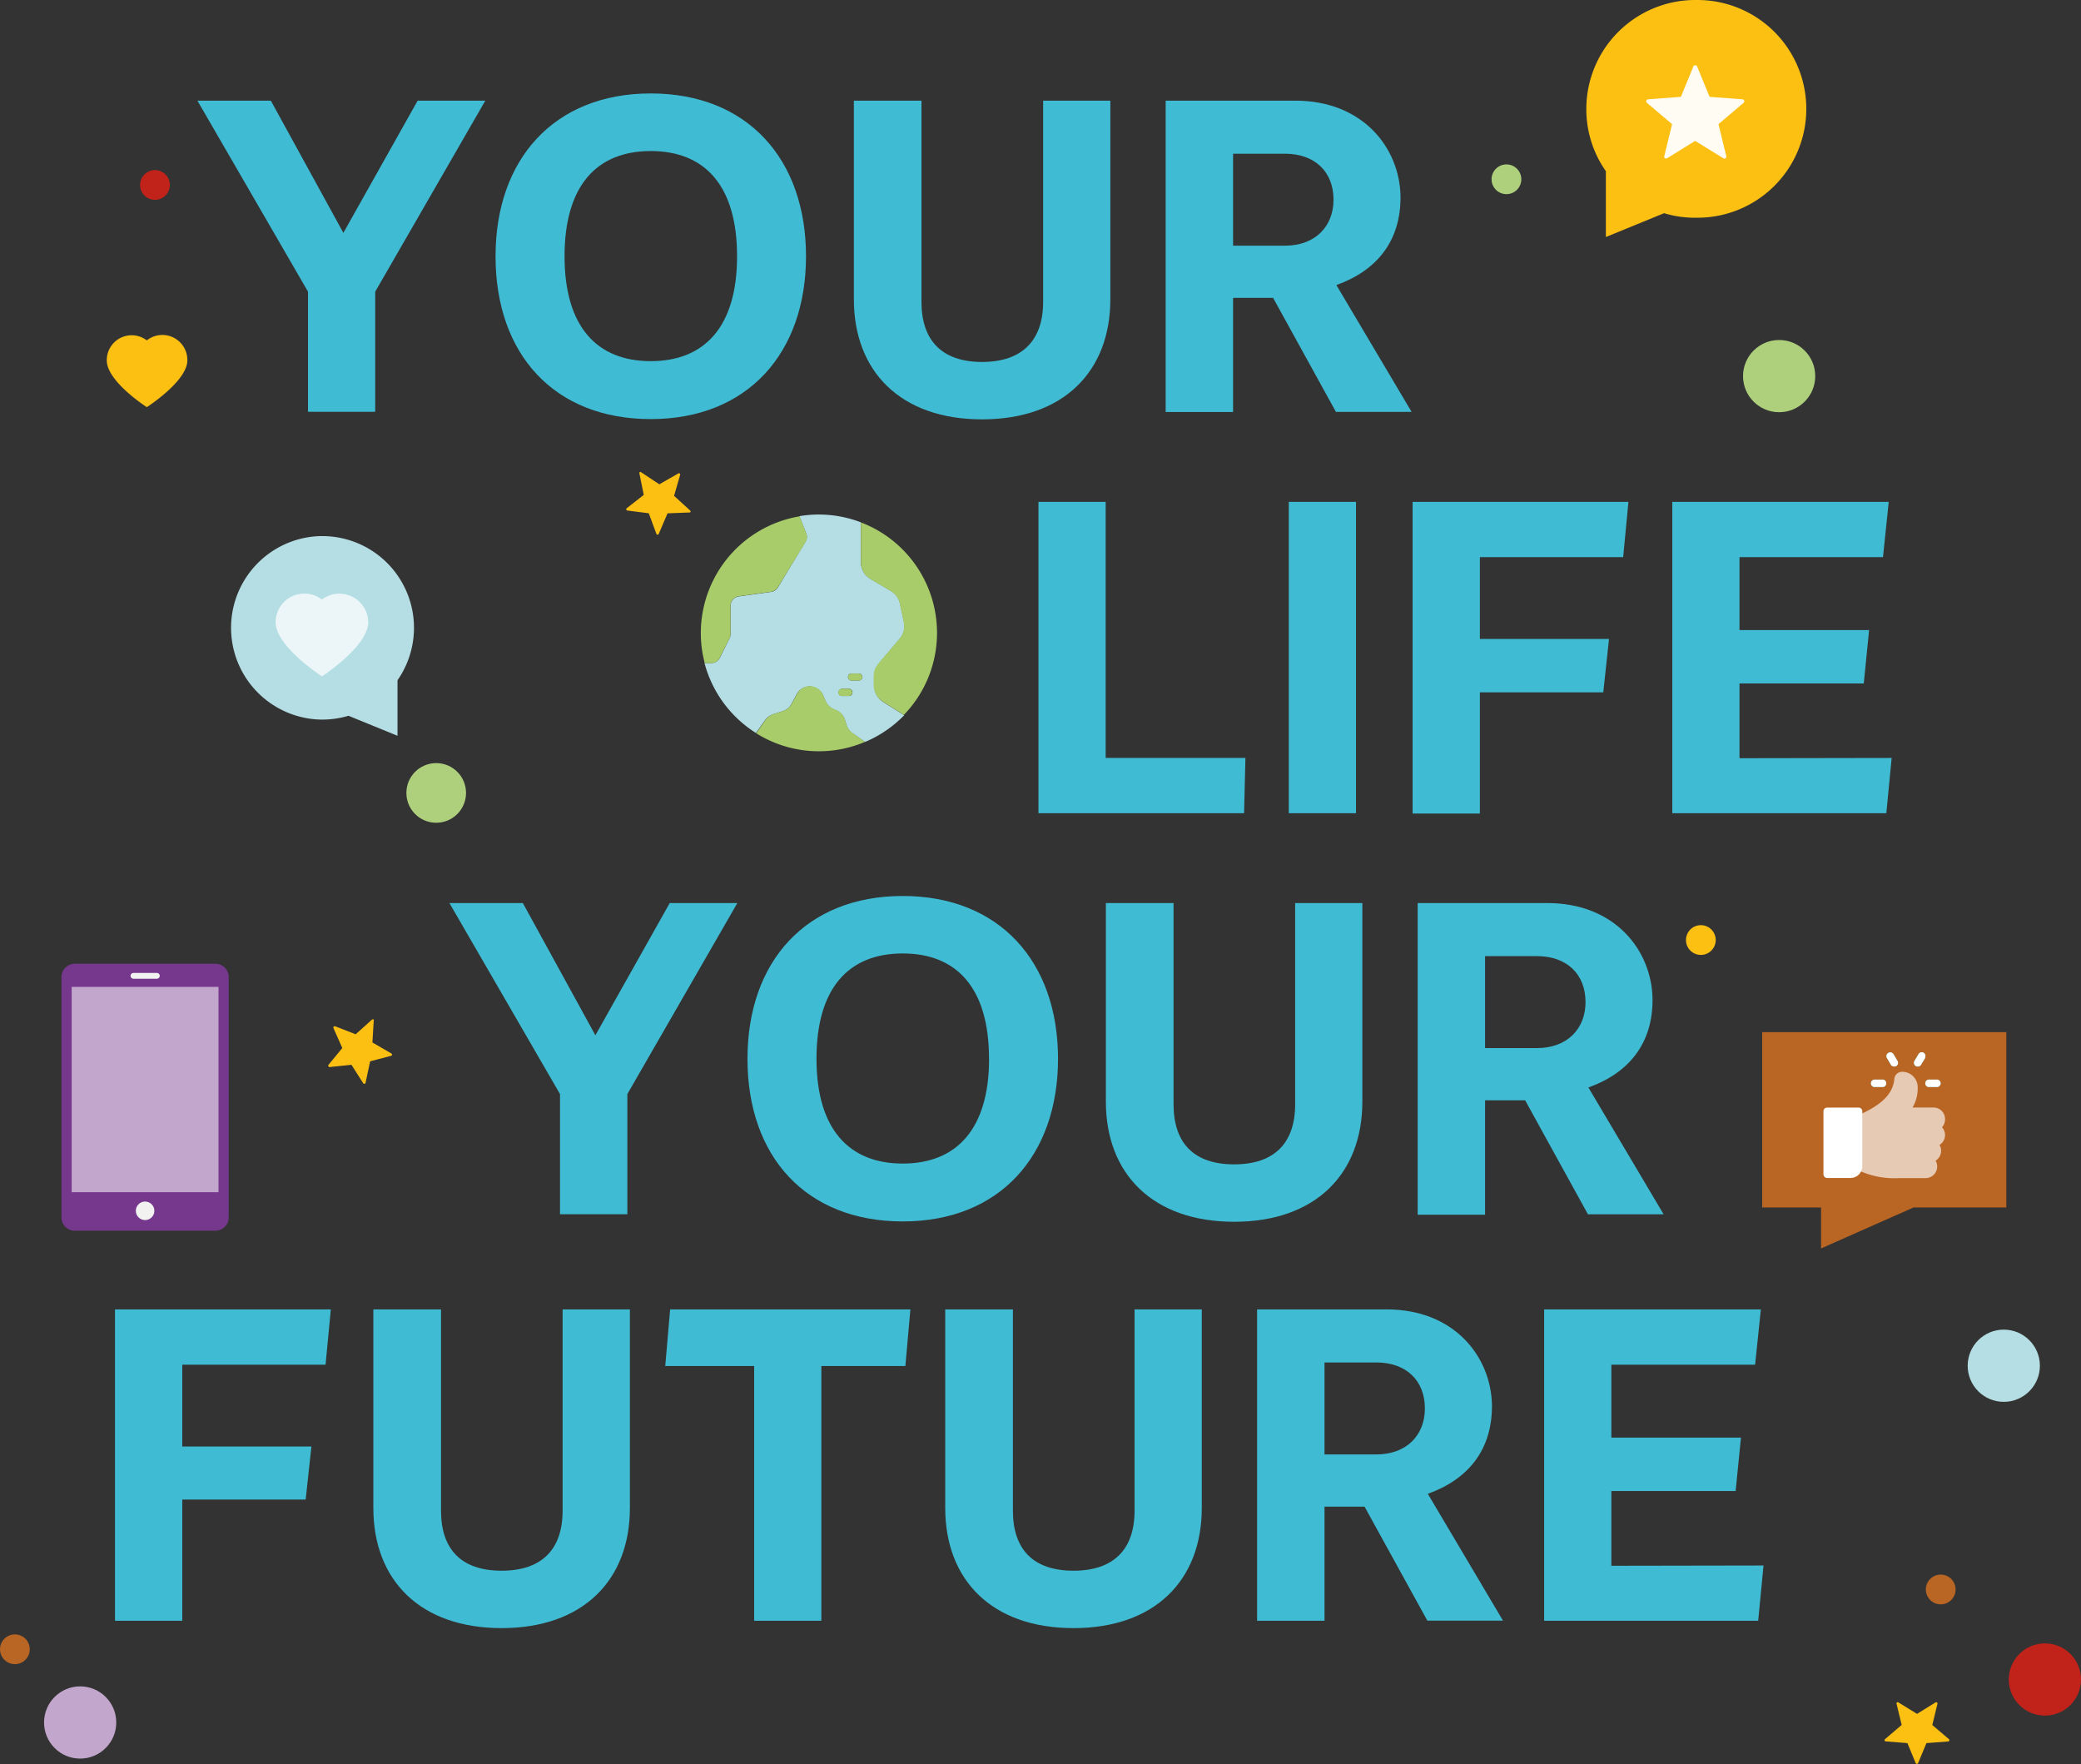 <svg xmlns="http://www.w3.org/2000/svg" viewBox="0 0 311.81 264.3"><rect x="0" y="0" width="311.81" height="264.3" fill="#333333" stroke="none"/><defs><style>.cls-1,.cls-10,.cls-11,.cls-14,.cls-7{isolation:isolate;}.cls-2{fill:#3fbcd3;}.cls-3{fill:#b4dee4;}.cls-4{fill:#a8cc6a;}.cls-5{fill:#aed07d;}.cls-6{fill:#c2a6cc;}.cls-7{fill:#ef791e;opacity:0.71;}.cls-8{fill:#fcc013;}.cls-9{fill:#e41f13;opacity:0.8;}.cls-10,.cls-11,.cls-13,.cls-14{fill:#fff;}.cls-10{opacity:0.74;}.cls-11{opacity:0.66;}.cls-12{fill:#4cb8a8;}.cls-14{opacity:0.95;}.cls-15{fill:#75388d;}.cls-16{fill:#f2f2f1;}</style></defs><g id="Layer_2" data-name="Layer 2"><g id="AF"><g id="Text"><g class="cls-1"><g class="cls-1"><path class="cls-2" d="M72.72,15.08,56.22,43.7v18H46.15v-18L29.58,15.08h11L51.45,34.89,62.58,15.08Z"/></g><g class="cls-1"><path class="cls-2" d="M74.25,38.4C74.25,23.89,83,14,97.51,14s23.26,9.88,23.26,24.39S112,62.79,97.51,62.79,74.25,53.05,74.25,38.4Zm36.19,0c0-10.6-4.84-15.77-12.93-15.77S84.59,27.8,84.59,38.4s4.9,15.71,12.92,15.71S110.44,49,110.44,38.4Z"/><path class="cls-2" d="M127.94,44.83V15.08h10.13V45.23c0,5.76,3.05,9,9.08,9s9.15-3.25,9.15-9V15.08h10.07V44.83c0,10.8-7,18-19.22,18S127.94,55.63,127.94,44.83Z"/><path class="cls-2" d="M190.76,44.63h-6v17.1H174.66V15.08h19.42c10.2,0,15.64,7.15,15.77,14.31.06,6.69-3.51,11.13-9.61,13.32l11.27,19H200.17Zm-6-7.82h7.76c4.57,0,7.29-2.91,7.29-6.89,0-4.18-2.79-6.89-7.29-6.89h-7.76Z"/></g></g><g class="cls-1"><g class="cls-1"><path class="cls-2" d="M110.48,135.3,94,163.92v18H83.91v-18L67.34,135.3h11l10.87,19.81,11.14-19.81Z"/></g><g class="cls-1"><path class="cls-2" d="M112,158.62c0-14.51,8.75-24.38,23.26-24.38s23.27,9.87,23.27,24.38S149.79,183,135.27,183,112,173.27,112,158.62Zm36.19,0c0-10.6-4.84-15.77-12.93-15.77s-12.92,5.17-12.92,15.77,4.91,15.71,12.92,15.71S148.2,169.23,148.2,158.62Z"/><path class="cls-2" d="M165.7,165.05V135.3h10.14v30.15c0,5.76,3,9,9.08,9s9.14-3.25,9.14-9V135.3h10.07v29.75c0,10.8-7,18-19.21,18S165.7,175.85,165.7,165.05Z"/><path class="cls-2" d="M228.52,164.85h-6V182H212.42V135.3h19.42c10.2,0,15.64,7.15,15.77,14.31.07,6.69-3.51,11.13-9.61,13.32l11.27,19H237.93Zm-6-7.82h7.76c4.57,0,7.29-2.91,7.29-6.89,0-4.18-2.79-6.89-7.29-6.89h-7.76Z"/></g></g><g class="cls-1"><path class="cls-2" d="M27.31,204.46v12.26H46.66l-.86,7.95H27.31v18.16H17.23V196.18H49.57l-.79,8.28Z"/><path class="cls-2" d="M55.94,225.93V196.18H66.08v30.15c0,5.76,3,9,9.08,9s9.14-3.25,9.14-9V196.18H94.38v29.75c0,10.8-7,18-19.22,18S55.94,236.73,55.94,225.93Z"/><path class="cls-2" d="M135.66,204.66H123.07v38.17H113V204.66H99.68l.73-8.48h36Z"/><path class="cls-2" d="M141.63,225.93V196.18h10.14v30.15c0,5.76,3,9,9.08,9s9.15-3.25,9.15-9V196.18h10.07v29.75c0,10.8-7,18-19.22,18S141.63,236.73,141.63,225.93Z"/><path class="cls-2" d="M204.46,225.73h-6v17.1H188.36V196.18h19.41c10.21,0,15.64,7.15,15.78,14.31.06,6.69-3.52,11.13-9.61,13.32l11.26,19H213.87Zm-6-7.82h7.75c4.58,0,7.29-2.91,7.29-6.89,0-4.17-2.78-6.89-7.29-6.89h-7.75Z"/><path class="cls-2" d="M264.24,234.55l-.8,8.28H231.37V196.18h32.47l-.86,8.28H241.44v10.93h19.42l-.8,8H241.44v11.2Z"/></g><g class="cls-1"><path class="cls-2" d="M186.61,113.56l-.2,8.28H155.6V75.19h10.07v38.37Z"/><path class="cls-2" d="M193.11,75.19h10.07v46.65H193.11Z"/><path class="cls-2" d="M221.74,83.47V95.73h19.35l-.86,8H221.74v18.16H211.66V75.19H244l-.79,8.28Z"/><path class="cls-2" d="M283.44,113.56l-.8,8.28H250.57V75.19H283l-.86,8.28H260.64V94.4h19.42l-.8,8H260.64v11.2Z"/></g></g><path class="cls-3" d="M131,102.65v-1.38a2.89,2.89,0,0,1,.69-1.86l3.15-3.73a2.83,2.83,0,0,0,.62-2.45l-.6-2.79a2.83,2.83,0,0,0-1.33-1.88l-3.08-1.82A2.89,2.89,0,0,1,129,84.26v-6h0a17.65,17.65,0,0,0-9.22-.93l1,2.55h0a1.4,1.4,0,0,1-.1,1.29L116.56,88a1.43,1.43,0,0,1-1,.68l-4.85.67a1.42,1.42,0,0,0-1.24,1.43V95a1.44,1.44,0,0,1-.16.64l-1.46,2.93a1.43,1.43,0,0,1-1.29.77h-1a17.73,17.73,0,0,0,7.71,10.48h0l1.42-2a2.25,2.25,0,0,1,1.08-.77l1.54-.51a2.26,2.26,0,0,0,1.24-1l.84-1.55a2.17,2.17,0,0,1,2.94-.88,2.15,2.15,0,0,1,1,1.07l.4.92a2.24,2.24,0,0,0,1.1,1.13l.57.25a2.15,2.15,0,0,1,1.18,1.34l.28.88a2.2,2.2,0,0,0,.84,1.13l1.92,1.33h0a17.75,17.75,0,0,0,5.86-4l-3.16-2A2.89,2.89,0,0,1,131,102.65Zm-3.74,1.63h-1.08a.54.54,0,0,1,0-1.08h1.08a.54.54,0,0,1,.47.6A.53.53,0,0,1,127.23,104.28Zm1.44-2.32H127.6a.53.53,0,0,1-.54-.53.54.54,0,0,1,.54-.53h1.07a.54.54,0,0,1,.54.53.53.53,0,0,1-.54.53Z"/><path class="cls-4" d="M107.84,98.56l1.47-2.93a1.44,1.44,0,0,0,.15-.65V90.75a1.43,1.43,0,0,1,1.24-1.42l4.85-.67a1.51,1.51,0,0,0,1-.68l4.16-6.78a1.46,1.46,0,0,0,.1-1.3h0l-1-2.54a17.73,17.73,0,0,0-14.56,20.4c.09.54.21,1.07.35,1.59h1A1.44,1.44,0,0,0,107.84,98.56Z"/><path class="cls-4" d="M140.4,94.82A17.71,17.71,0,0,0,129,78.27h0v6a2.88,2.88,0,0,0,1.4,2.47l3.08,1.83a2.85,2.85,0,0,1,1.34,1.87l.59,2.79a2.85,2.85,0,0,1-.62,2.46l-3.19,3.74a2.89,2.89,0,0,0-.69,1.86v1.38a2.9,2.9,0,0,0,1.36,2.44l3.16,2h0A17.63,17.63,0,0,0,140.4,94.82Z"/><path class="cls-4" d="M127.7,109.78a2.26,2.26,0,0,1-.84-1.13l-.27-.88a2.21,2.21,0,0,0-1.18-1.34l-.57-.25a2.22,2.22,0,0,1-1.11-1.13l-.4-.92a2.17,2.17,0,0,0-2.84-1.16,2.2,2.2,0,0,0-1.07,1l-.84,1.55a2.27,2.27,0,0,1-1.23,1l-1.55.51a2.23,2.23,0,0,0-1.07.77l-1.42,2.06h0a17.67,17.67,0,0,0,16.3,1.29h0Z"/><path class="cls-4" d="M128.67,100.91H127.6a.53.53,0,1,0,0,1.06h1.07a.53.53,0,1,0,0-1.06Z"/><path class="cls-4" d="M127.23,103.2h-1.08a.54.54,0,0,0,0,1.08h1.08a.54.54,0,0,0,.47-.6A.53.53,0,0,0,127.23,103.2Z"/><circle class="cls-5" cx="266.58" cy="56.35" r="5.41"/><circle class="cls-6" cx="12.01" cy="258.07" r="5.41"/><circle class="cls-5" cx="65.36" cy="118.8" r="4.47"/><circle class="cls-5" cx="225.72" cy="26.86" r="2.23"/><circle class="cls-7" cx="2.23" cy="247.1" r="2.23"/><circle class="cls-8" cx="254.85" cy="140.84" r="2.23"/><circle class="cls-9" cx="23.22" cy="27.71" r="2.23"/><path class="cls-3" d="M48.26,80.32H48a13.75,13.75,0,0,0,0,27.49h.29a13.79,13.79,0,0,0,3.93-.57l7.34,3v-8.32A13.74,13.74,0,0,0,48.26,80.32Z"/><path class="cls-10" d="M55.17,93.22a4.32,4.32,0,0,0-6.94-3.39,4.3,4.3,0,0,0-6.93,3.39c0,3.64,6.93,8.11,6.93,8.11S55.17,96.86,55.17,93.22Z"/><path class="cls-8" d="M28.07,54A3.74,3.74,0,0,0,22,51,3.73,3.73,0,0,0,16,54c0,3.16,6,7,6,7S28.07,57.11,28.07,54Z"/><polygon class="cls-7" points="300.62 180.91 286.73 180.91 281.99 183 272.86 187.05 272.86 180.91 264.04 180.91 264.04 154.64 300.62 154.64 300.62 180.91"/><path class="cls-11" d="M291.44,167.66a1.73,1.73,0,0,0-1.74-1.73h-3.14a5.51,5.51,0,0,0,.78-2.85v-.19h0a2.31,2.31,0,0,0-2.32-2.31,1.17,1.17,0,0,0-1.18,1.06c-.14,1.73-1.23,3.16-3.31,4.39h0c-.62.37-1.26.68-1.76.92l-.5.24a.57.57,0,0,0-.31.49v7.08a.56.56,0,0,0,.31.49,12.65,12.65,0,0,0,6.25,1.26h4a1.74,1.74,0,0,0,1.74-1.74h0a1.68,1.68,0,0,0-.24-.87,1.76,1.76,0,0,0,.83-1.48,1.69,1.69,0,0,0-.24-.88,1.76,1.76,0,0,0,.83-1.48,1.71,1.71,0,0,0-.46-1.17A1.74,1.74,0,0,0,291.44,167.66Z"/><path class="cls-12" d="M290.29,162.86h-1.18a.56.56,0,1,1,0-1.11h1.18a.56.56,0,0,1,0,1.11Z"/><path class="cls-12" d="M282,162.86h-1.18a.56.56,0,0,1,0-1.11H282a.56.56,0,1,1,0,1.11Z"/><path class="cls-12" d="M283.8,159.79a.55.55,0,0,1-.48-.27l-.59-1a.56.56,0,0,1,1-.56l.59,1a.56.56,0,0,1-.19.76h0A.56.56,0,0,1,283.8,159.79Z"/><path class="cls-12" d="M287.34,159.79a.53.53,0,0,1-.28-.07.55.55,0,0,1-.21-.75v0l.59-1a.56.56,0,0,1,.74-.27.55.55,0,0,1,.27.73.36.36,0,0,1,0,.09l-.6,1A.53.53,0,0,1,287.34,159.79Z"/><path class="cls-13" d="M290.29,162.86h-1.18a.56.56,0,1,1,0-1.11h1.18a.56.56,0,0,1,0,1.11Z"/><path class="cls-13" d="M282,162.86h-1.18a.56.56,0,0,1,0-1.11H282a.56.56,0,1,1,0,1.11Z"/><path class="cls-13" d="M283.8,159.79a.55.55,0,0,1-.48-.27l-.59-1a.56.56,0,0,1,1-.56l.59,1a.56.56,0,0,1-.19.76h0A.56.56,0,0,1,283.8,159.79Z"/><path class="cls-13" d="M287.34,159.79a.53.53,0,0,1-.28-.07.55.55,0,0,1-.21-.75v0l.59-1a.56.56,0,0,1,.74-.27.55.55,0,0,1,.27.73.36.36,0,0,1,0,.09l-.6,1A.53.53,0,0,1,287.34,159.79Z"/><path class="cls-13" d="M278.5,165.94h-4.72a.56.56,0,0,0-.56.56h0v9.43a.56.56,0,0,0,.56.56h3.54a1.75,1.75,0,0,0,1.54-1,1.71,1.71,0,0,0,.18-.77V166.5A.56.56,0,0,0,278.5,165.94Z"/><path class="cls-8" d="M254,0h.34a16.31,16.31,0,0,1,0,32.62H254a15.65,15.65,0,0,1-4.66-.68l-8.72,3.57V25.65a16.14,16.14,0,0,1-2.93-9.34A16.33,16.33,0,0,1,254,0Z"/><path class="cls-14" d="M249.65,23.77a.39.39,0,0,1-.18-.06.3.3,0,0,1-.1-.31l1.17-4.8-3.78-3.2a.3.3,0,0,1,.17-.52l4.93-.37,1.88-4.58a.31.31,0,0,1,.42-.12.34.34,0,0,1,.12.12l1.88,4.58,4.93.37a.3.3,0,0,1,.26.2.3.3,0,0,1-.09.32l-3.77,3.2,1.17,4.8a.29.29,0,0,1-.12.31.31.31,0,0,1-.32,0L254,21.11l-4.21,2.6a.24.24,0,0,1-.15,0Z"/><path class="cls-8" d="M54.72,162.37a.12.12,0,0,1-.1,0,.19.19,0,0,1-.2-.08l-1.76-2.76-3.25.34a.2.2,0,0,1-.2-.1.22.22,0,0,1,0-.22l2.08-2.53-1.33-3a.2.2,0,0,1,.12-.26h.13l3.08,1.2,2.44-2.19a.2.2,0,0,1,.27,0,.27.27,0,0,1,0,.15l-.2,3.27,2.83,1.64a.19.19,0,0,1,0,.35l-3.17.83-.68,3.19a.19.19,0,0,1-.05.1Z"/><circle class="cls-9" cx="306.4" cy="251.63" r="5.41"/><circle class="cls-7" cx="290.79" cy="238.14" r="2.23"/><circle class="cls-3" cx="300.24" cy="204.62" r="5.41"/><path class="cls-8" d="M282.46,260.86a.18.18,0,0,1-.07-.1.18.18,0,0,1,.06-.2l2.49-2.12-.77-3.18a.18.18,0,0,1,.07-.2.17.17,0,0,1,.21,0l2.79,1.72,2.78-1.72a.21.21,0,0,1,.28.1.43.43,0,0,1,0,.11l-.77,3.18,2.49,2.12a.2.2,0,0,1,.06.21.17.17,0,0,1-.17.13l-3.26.25-1.25,3a.2.2,0,0,1-.36,0l-1.24-3-3.26-.26a.17.17,0,0,1-.1,0Z"/><path class="cls-8" d="M95.78,70.85a.14.14,0,0,1,.07-.1.2.2,0,0,1,.21,0l2.73,1.81,2.84-1.62a.17.17,0,0,1,.21,0,.19.19,0,0,1,.07.2L101,74.29l2.41,2.2a.21.21,0,0,1,0,.29.16.16,0,0,1-.11,0l-3.28.13L98.7,80a.18.18,0,0,1-.17.11.19.19,0,0,1-.18-.13l-1.14-3.08L94,76.49a.19.19,0,0,1-.16-.14.17.17,0,0,1,.06-.2l2.56-2-.65-3.2a.17.17,0,0,1,0-.1Z"/><path class="cls-15" d="M11.21,144.39H32.27a2,2,0,0,1,2,2v36a2,2,0,0,1-2,2H11.21a2,2,0,0,1-2-2v-36A2,2,0,0,1,11.21,144.39Z"/><path class="cls-6" d="M10.74,147.86h22v30.76h-22Z"/><circle class="cls-16" cx="21.74" cy="181.41" r="1.39"/><path class="cls-16" d="M23.5,145.77H20a.44.44,0,0,0-.44.43.45.45,0,0,0,.44.44H23.5a.45.45,0,0,0,.44-.44A.44.44,0,0,0,23.5,145.77Z"/></g></g></svg>